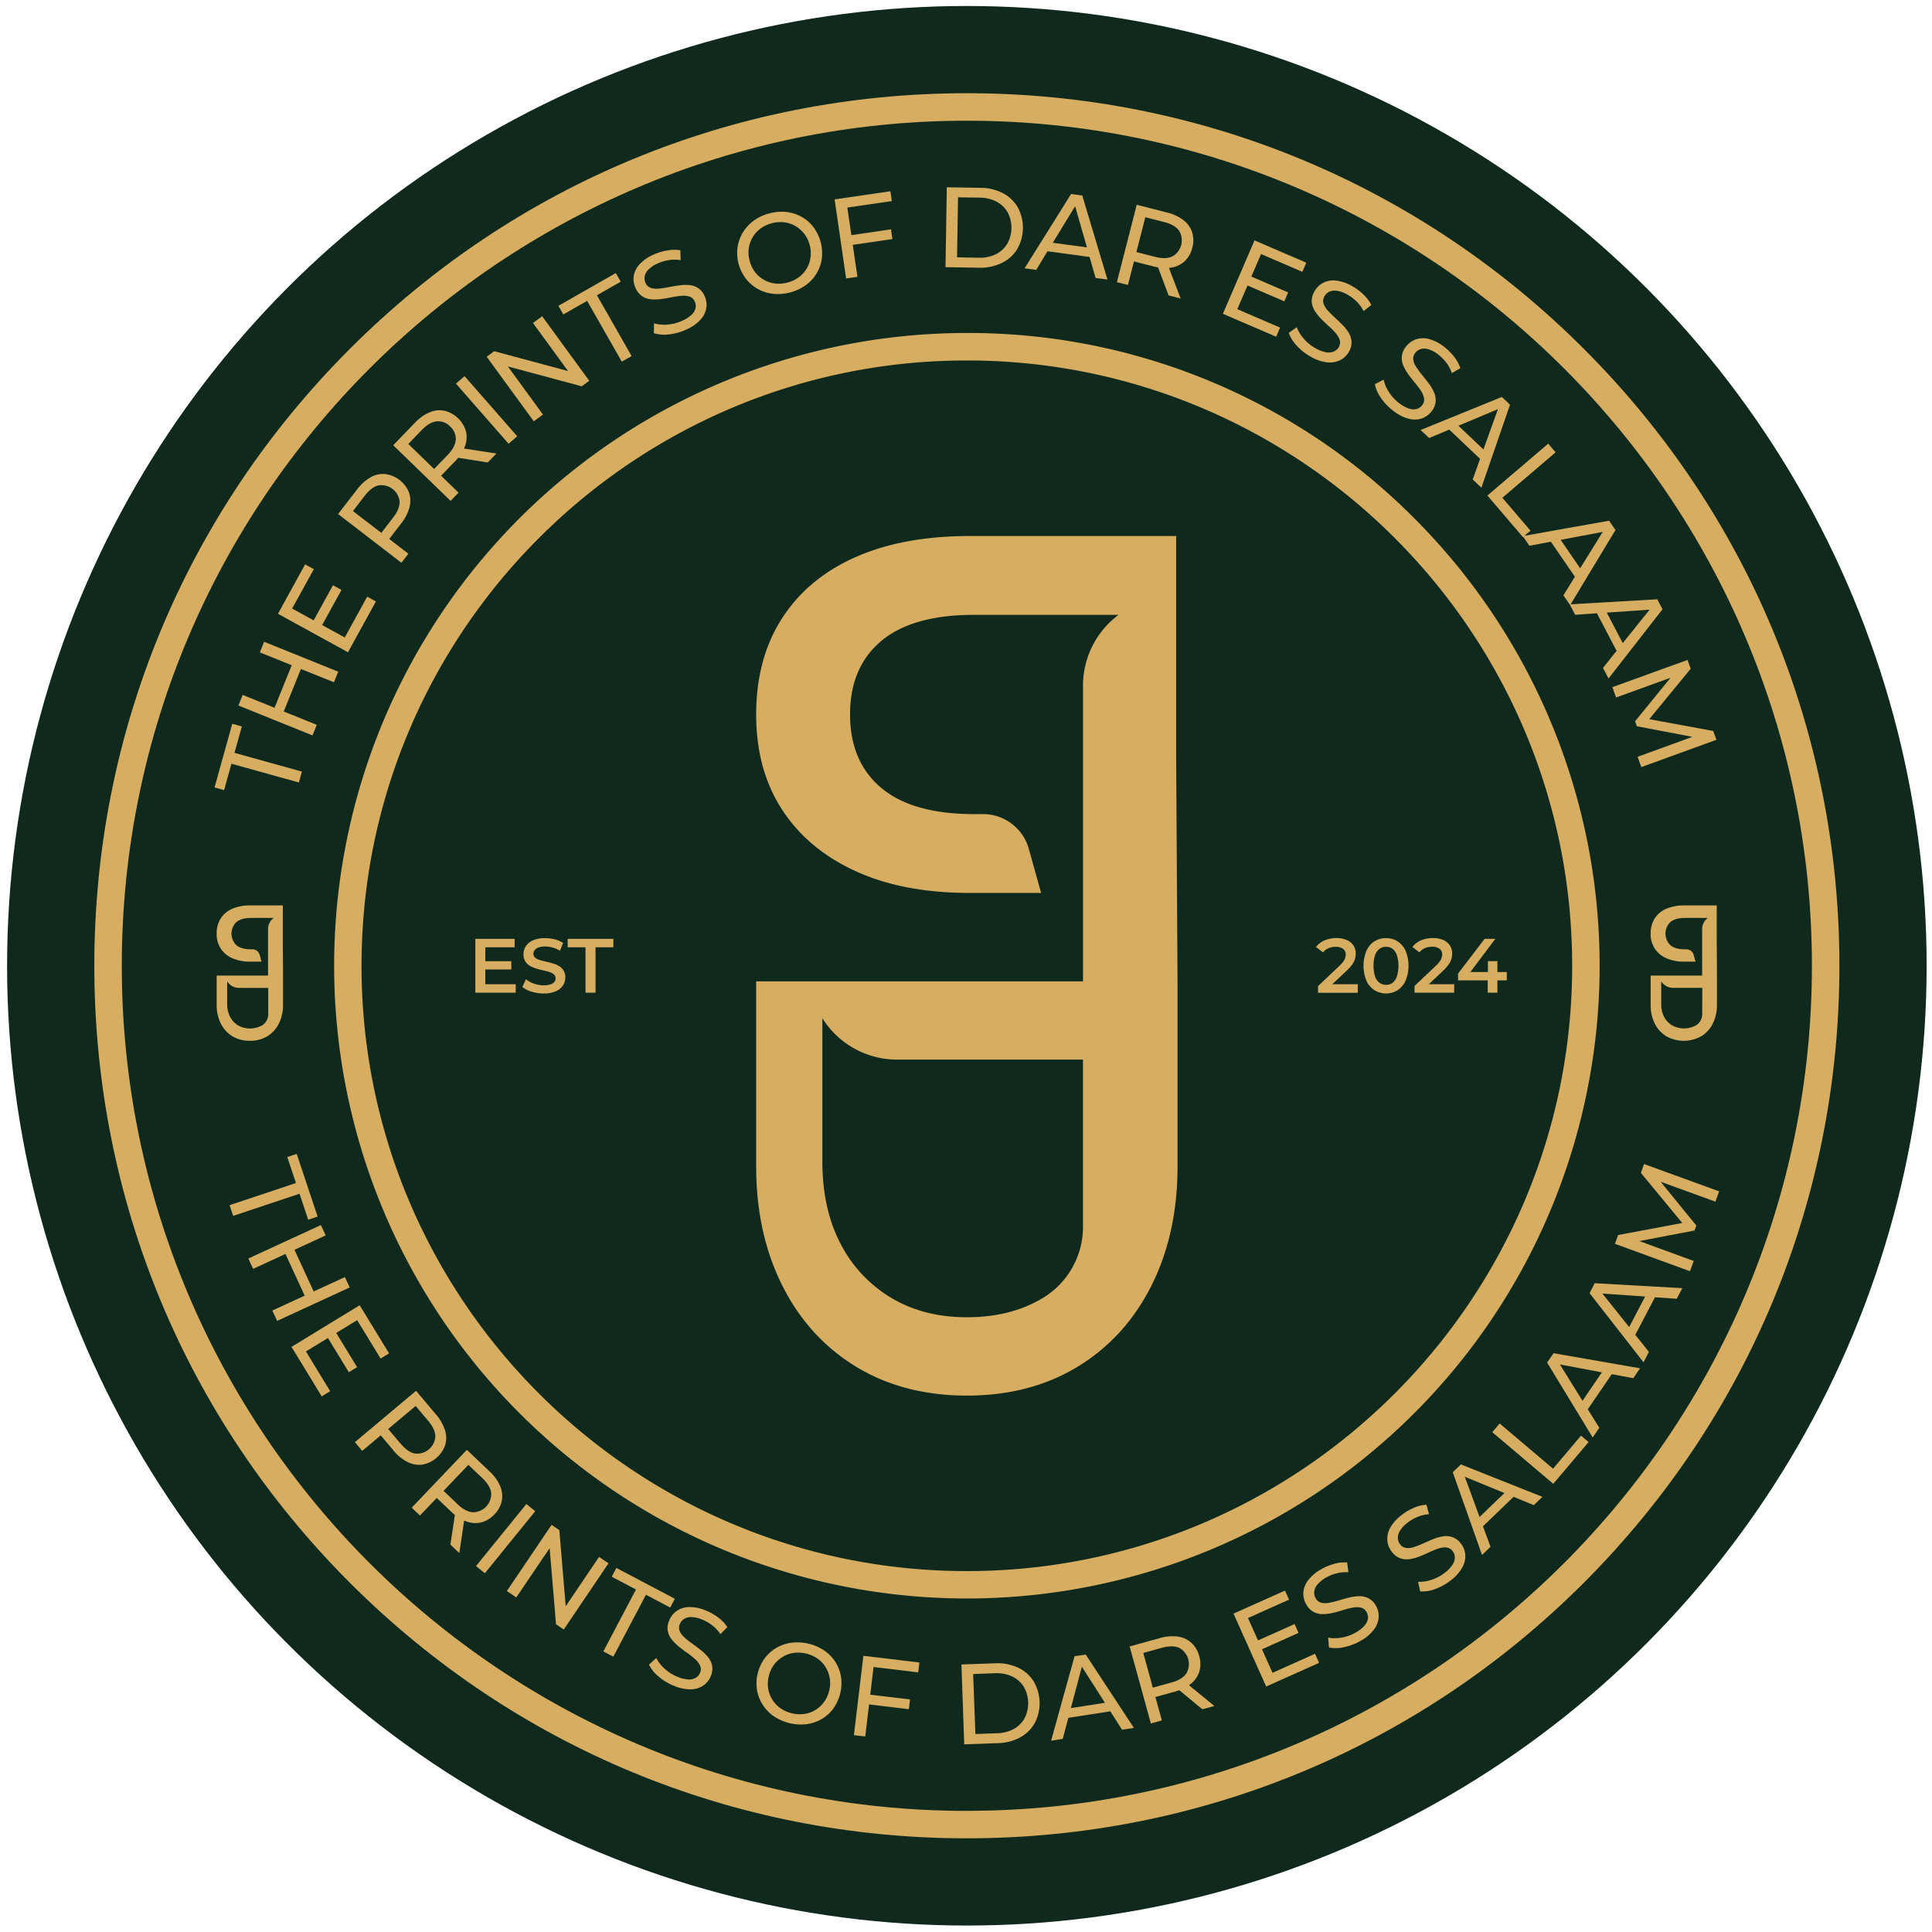 <?xml version="1.0" encoding="UTF-8"?>
<svg xmlns="http://www.w3.org/2000/svg" id="Layer_1" data-name="Layer 1" viewBox="0 0 1080 1080">
  <defs>
    <style>.cls-1{fill:#0f2a1d;}.cls-2{fill:#d6ad61;}</style>
  </defs>
  <title>TPDSM ICON</title>
  <circle class="cls-1" cx="540.48" cy="539.87" r="536.52"></circle>
  <path class="cls-2" d="M885.37,195C793.25,102.85,670.76,52.11,540.48,52.11S287.7,102.85,195.58,195,52.72,409.59,52.72,539.87s50.73,252.77,142.86,344.9,214.61,142.86,344.9,142.86S793.25,976.9,885.37,884.77s142.87-214.61,142.87-344.9S977.5,287.1,885.37,195Zm-344.89,817.3c-260.48,0-472.4-211.92-472.4-472.4S280,67.48,540.48,67.48s472.39,211.91,472.39,472.39S801,1012.27,540.48,1012.27Z"></path>
  <path class="cls-2" d="M540.48,186.14a353.71,353.71,0,1,0,250.13,103.6A351.41,351.41,0,0,0,540.48,186.14Zm0,692.11c-186.58,0-338.38-151.8-338.38-338.38S353.9,201.5,540.48,201.5,878.85,353.29,878.85,539.87,727.06,878.25,540.48,878.25Z"></path>
  <path class="cls-2" d="M657.47,299.64H542.09q-37.26,0-63.9,11.82t-41.07,34.26q-14.42,22.44-14.42,53.68,0,30.86,14.42,53.09t41.07,34.45q26.64,12.22,63.9,12.22H582l-6.91-24.7a26.53,26.53,0,0,0-25.54-19.37h-5q-34.44,0-51.88-14.62T475.18,399.4q0-26.43,17.43-41.06t51.88-14.63h80.72l-1,.81a49.37,49.37,0,0,0-18.8,38.76v165.3H422.7V651.89q0,37.68,14.64,66.8T478.56,764q26.58,16.15,61.92,16.15T602.39,764q26.58-16.16,41.23-45.26t14.63-66.8V548.58l-.78-125.72Zm-52.08,386.2a46.35,46.35,0,0,1-21.92,39.42l-.26.16q-17.84,10.92-42.73,10.93-24.24,0-42.4-10.93a75.12,75.12,0,0,1-28.27-30.29q-10.1-19.35-10.1-45.93v-80a49.36,49.36,0,0,0,41.81,23.13H605.39Z"></path>
  <path class="cls-2" d="M941.54,506.14A24.74,24.74,0,0,0,931.47,508a14.41,14.41,0,0,0-6.46,5.39,15.29,15.29,0,0,0-2.28,8.46,14.34,14.34,0,0,0,8.74,13.79,24.06,24.06,0,0,0,10.07,1.92h6.28l-1.09-3.89a4.18,4.18,0,0,0-4-3h-.79q-5.43,0-8.18-2.3a9,9,0,0,1,0-12.94q2.75-2.29,8.18-2.3h12.71l-.16.13a7.76,7.76,0,0,0-3,6.1v26H922.73v16.27A23.1,23.1,0,0,0,925,572.14a17.24,17.24,0,0,0,6.49,7.13,20,20,0,0,0,19.51,0,17.24,17.24,0,0,0,6.49-7.13,23.1,23.1,0,0,0,2.3-10.52V545.35l-.12-19.8V506.14Zm10,60.82a7.32,7.32,0,0,1-3.45,6.21l0,0a13.91,13.91,0,0,1-13.4,0,11.86,11.86,0,0,1-4.46-4.77,15.47,15.47,0,0,1-1.59-7.24v-12.6a7.79,7.79,0,0,0,6.59,3.65h16.36Z"></path>
  <path class="cls-2" d="M139.67,581.81a18.45,18.45,0,0,0,9.75-2.54,17.18,17.18,0,0,0,6.49-7.13,23.1,23.1,0,0,0,2.31-10.52V545.35l-.13-19.8V506.14H139.92A24.72,24.72,0,0,0,129.86,508a14.39,14.39,0,0,0-6.47,5.39,15.28,15.28,0,0,0-2.27,8.46,14.3,14.3,0,0,0,8.74,13.79,24,24,0,0,0,10.06,1.92h6.29l-1.09-3.89a4.19,4.19,0,0,0-4-3h-.8q-5.43,0-8.17-2.3a9,9,0,0,1,0-12.94q2.75-2.29,8.17-2.3H153l-.16.13a7.76,7.76,0,0,0-3,6.1v26H121.12v16.27a23.23,23.23,0,0,0,2.3,10.52,17.2,17.2,0,0,0,6.5,7.13A18.45,18.45,0,0,0,139.67,581.81ZM127,561.19v-12.6a7.77,7.77,0,0,0,6.58,3.65h16.36V567a7.29,7.29,0,0,1-3.45,6.21l0,0a13.93,13.93,0,0,1-13.41,0,11.84,11.84,0,0,1-4.45-4.77A15.47,15.47,0,0,1,127,561.19Z"></path>
  <polygon class="cls-2" points="129.38 426.93 167.07 437.42 168.76 431.33 131.08 420.85 135.19 406.09 129.84 404.6 119.93 440.19 125.28 441.68 129.38 426.93"></polygon>
  <polygon class="cls-2" points="177.07 405.19 158.62 397.73 168.22 373.95 186.68 381.4 189.07 375.48 147.65 358.76 145.26 364.68 163.07 371.87 153.47 395.65 135.66 388.46 133.27 394.38 174.69 411.1 177.07 405.19"></polygon>
  <polygon class="cls-2" points="210.13 336.21 205.27 333.54 192.73 356.36 180.09 349.41 190.88 329.79 186.13 327.17 175.34 346.8 163.32 340.19 175.43 318.16 170.56 315.49 155.38 343.11 194.52 364.62 210.13 336.21"></polygon>
  <path class="cls-2" d="M228.3,309.55l-10.72-8.26,6.73-8.74a24.22,24.22,0,0,0,4.63-9.09,14.44,14.44,0,0,0-.36-8.32A16.68,16.68,0,0,0,215.36,265a14.16,14.16,0,0,0-8.14,1.78,24.61,24.61,0,0,0-7.58,6.81L189,287.35l35.39,27.25Zm-31-23.86,6.61-8.6q3.75-4.86,7.74-5.76a10.25,10.25,0,0,1,11.73,9q.15,4.09-3.59,8.95l-6.62,8.6Z"></path>
  <path class="cls-2" d="M256.33,275.39l-9.77-9.46,7.68-7.93c.69-.7,1.32-1.41,1.89-2.11l16.53,2.63,4.84-5-18.12-2.8a11.43,11.43,0,0,0,.5-1.21,14.32,14.32,0,0,0,.62-8.29,16.7,16.7,0,0,0-12-11.61,14.16,14.16,0,0,0-8.29.86,24.34,24.34,0,0,0-8.3,5.9L219.8,248.9,251.89,280Zm-28.1-27.21,7.55-7.8q4.26-4.4,8.34-4.84a9.07,9.07,0,0,1,7.51,2.88,9.16,9.16,0,0,1,3.14,7.44c-.19,2.74-1.72,5.57-4.56,8.51l-7.54,7.79Z"></path>
  <rect class="cls-2" x="268.8" y="206.8" width="6.38" height="44.67" transform="translate(-83.58 235.91) rotate(-41.2)"></rect>
  <polygon class="cls-2" points="303.52 231.74 283.91 204.85 325.18 215.95 329.4 212.87 303.08 176.78 297.93 180.54 317.54 207.43 276.28 196.33 272.05 199.41 298.37 235.5 303.52 231.74"></polygon>
  <polygon class="cls-2" points="328.2 168.19 347.59 202.16 353.08 199.03 333.69 165.06 346.99 157.47 344.23 152.64 312.15 170.96 314.9 175.78 328.2 168.19"></polygon>
  <path class="cls-2" d="M359,165.62a10.77,10.77,0,0,0,5,1.7,25.28,25.28,0,0,0,5.73-.17q3-.41,5.88-1a42.83,42.83,0,0,1,5.42-.8,11,11,0,0,1,4.48.47,4.81,4.81,0,0,1,2.88,2.75,5.78,5.78,0,0,1,.41,3.7,7.53,7.53,0,0,1-2.24,3.71,18.43,18.43,0,0,1-5.4,3.41,23.42,23.42,0,0,1-8.1,2.05,20.76,20.76,0,0,1-7.46-.7l-.1,5.51a20.05,20.05,0,0,0,8.35.67,30.22,30.22,0,0,0,9.54-2.58,23.57,23.57,0,0,0,8.15-5.6,12.8,12.8,0,0,0,3.3-6.6,11.53,11.53,0,0,0-.9-6.49,10.33,10.33,0,0,0-3.7-4.63,11,11,0,0,0-5-1.67,24.67,24.67,0,0,0-5.72.2q-3,.44-5.88,1a52,52,0,0,1-5.41.79,10.68,10.68,0,0,1-4.47-.43,4.86,4.86,0,0,1-2.91-2.82,6,6,0,0,1-.45-3.71,7.54,7.54,0,0,1,2.17-3.79,17.33,17.33,0,0,1,5.25-3.41,23.81,23.81,0,0,1,6-1.76,20.47,20.47,0,0,1,6.67,0l-.18-5.52A21.36,21.36,0,0,0,373,140a30.13,30.13,0,0,0-7.45,2.24,23.26,23.26,0,0,0-8.1,5.57,12.71,12.71,0,0,0-3.2,6.56,11.74,11.74,0,0,0,1,6.53A10.52,10.52,0,0,0,359,165.62Z"></path>
  <path class="cls-2" d="M417,155.86a22.28,22.28,0,0,0,6.69,5.7,22.65,22.65,0,0,0,8.56,2.68,27.05,27.05,0,0,0,18.27-4.89,22.31,22.31,0,0,0,6-6.58,21.73,21.73,0,0,0,2.89-8.27,24.55,24.55,0,0,0-4.74-17.6,21.75,21.75,0,0,0-6.66-5.73,22.38,22.38,0,0,0-8.52-2.67,25.85,25.85,0,0,0-9.56.83,25.54,25.54,0,0,0-8.73,4.13,22.89,22.89,0,0,0-6,6.61,22.39,22.39,0,0,0-2.92,8.29,23.89,23.89,0,0,0,4.71,17.5ZM418.53,139a17.08,17.08,0,0,1,2.12-6.22,16.47,16.47,0,0,1,4.39-4.95,19.29,19.29,0,0,1,13.31-3.58,16.11,16.11,0,0,1,6.24,2.08,17.1,17.1,0,0,1,8,10.55,17.52,17.52,0,0,1,.51,6.93A16.67,16.67,0,0,1,451,150a16.19,16.19,0,0,1-4.36,4.91,19.31,19.31,0,0,1-13.31,3.59,16.59,16.59,0,0,1-11.23-6.36,17.73,17.73,0,0,1-3-6.26A17.39,17.39,0,0,1,418.53,139Z"></path>
  <polygon class="cls-2" points="479.31 154.74 476.7 136.87 498.86 133.63 498.07 128.2 475.91 131.44 473.66 116.03 498.54 112.4 497.74 106.91 466.55 111.46 472.99 155.66 479.31 154.74"></polygon>
  <path class="cls-2" d="M560,147a20.65,20.65,0,0,0,8.61-7.71A24,24,0,0,0,569,116a20.75,20.75,0,0,0-8.36-8,27.05,27.05,0,0,0-12.55-3l-18.82-.31-.73,44.66,18.82.31A27.17,27.17,0,0,0,560,147Zm-25-3.15.55-33.55,12,.19a20.64,20.64,0,0,1,9.57,2.26,15.42,15.42,0,0,1,6.19,6,18.44,18.44,0,0,1-.28,17.58,15.31,15.31,0,0,1-6.38,5.8,20.6,20.6,0,0,1-9.64,1.95Z"></path>
  <path class="cls-2" d="M585.55,140.47l23.54,3.19,3.36,11.73,6.64.89L605,109.3l-6.26-.85-26,41.55,6.51.88ZM601,115.29l6.6,23-19.09-2.58Z"></path>
  <path class="cls-2" d="M633.9,146.14l10.69,2.75c.95.24,1.87.44,2.78.59l5.89,15.67,6.73,1.73-6.54-17.12c.44,0,.88-.1,1.3-.17a14.25,14.25,0,0,0,7.51-3.58,15,15,0,0,0,4.23-7.5,15.22,15.22,0,0,0-.08-8.66,14.27,14.27,0,0,0-4.85-6.78,24.46,24.46,0,0,0-9.24-4.28l-16.87-4.33-11.11,43.26,6.18,1.58Zm6.35-24.72,10.5,2.7q5.94,1.51,8.34,4.84a10.28,10.28,0,0,1-3.69,14.37q-3.72,1.78-9.65.26l-10.5-2.7Z"></path>
  <polygon class="cls-2" points="715.57 183.13 691.66 172.83 697.37 159.59 717.94 168.45 720.08 163.47 699.51 154.61 704.94 142.01 728.03 151.96 730.23 146.86 701.28 134.38 683.61 175.41 713.38 188.23 715.57 183.13"></polygon>
  <path class="cls-2" d="M745.58,196.51a7.55,7.55,0,0,1-4.32.4,18.64,18.64,0,0,1-6-2.31,23.54,23.54,0,0,1-6.47-5.3,20.7,20.7,0,0,1-3.87-6.41l-4.49,3.2a19.83,19.83,0,0,0,4.43,7.11,30.54,30.54,0,0,0,7.75,6.14,23.66,23.66,0,0,0,9.35,3.22,12.82,12.82,0,0,0,7.26-1.28A11.53,11.53,0,0,0,754,196.7a10.27,10.27,0,0,0,1.53-5.73,11,11,0,0,0-1.63-5,24.33,24.33,0,0,0-3.56-4.47q-2.13-2.15-4.31-4.13a54,54,0,0,1-3.86-3.88,10.91,10.91,0,0,1-2.31-3.85,5,5,0,0,1,.53-4,6.09,6.09,0,0,1,2.72-2.57,7.53,7.53,0,0,1,4.34-.5,16.93,16.93,0,0,1,5.87,2.19,23.69,23.69,0,0,1,5,3.77,20.44,20.44,0,0,1,3.93,5.38l4.33-3.42a21.58,21.58,0,0,0-4.35-5.81,30.57,30.57,0,0,0-6.24-4.66,23.06,23.06,0,0,0-9.3-3.18,12.54,12.54,0,0,0-7.17,1.32,11.79,11.79,0,0,0-4.69,4.65,10.57,10.57,0,0,0-1.57,5.81,10.78,10.78,0,0,0,1.61,5,25.73,25.73,0,0,0,3.55,4.51c1.41,1.45,2.84,2.82,4.3,4.13a42.82,42.82,0,0,1,3.87,3.88,11.18,11.18,0,0,1,2.29,3.88,4.84,4.84,0,0,1-.5,4A5.87,5.87,0,0,1,745.58,196.51Z"></path>
  <path class="cls-2" d="M778.77,229.59a23.49,23.49,0,0,0,8.8,4.51,12.83,12.83,0,0,0,7.37-.24,11.51,11.51,0,0,0,5.28-3.87,10.31,10.31,0,0,0,2.32-5.46,11.09,11.09,0,0,0-.9-5.18,24.69,24.69,0,0,0-2.9-4.94q-1.8-2.41-3.68-4.69a52.28,52.28,0,0,1-3.27-4.39,10.48,10.48,0,0,1-1.74-4.13,4.9,4.9,0,0,1,1.09-3.91,6.18,6.18,0,0,1,3.05-2.16,7.63,7.63,0,0,1,4.37.12,17.07,17.07,0,0,1,5.5,3,24.36,24.36,0,0,1,4.4,4.44,20.65,20.65,0,0,1,3.13,5.89l4.77-2.78a21.57,21.57,0,0,0-3.49-6.36,30.25,30.25,0,0,0-5.52-5.5,23.24,23.24,0,0,0-8.75-4.47,12.71,12.71,0,0,0-7.29.3,11.77,11.77,0,0,0-5.3,3.94,10,10,0,0,0-1.49,10.74,26,26,0,0,0,2.87,5q1.79,2.44,3.69,4.69a43.26,43.26,0,0,1,3.27,4.39,11.14,11.14,0,0,1,1.72,4.16A4.81,4.81,0,0,1,795,226.5a5.8,5.8,0,0,1-3.06,2.12,7.5,7.5,0,0,1-4.33-.22,18.26,18.26,0,0,1-5.57-3.12,23.49,23.49,0,0,1-5.65-6.16,20.58,20.58,0,0,1-2.93-6.89l-4.9,2.53a20,20,0,0,0,3.38,7.67A30.38,30.38,0,0,0,778.77,229.59Z"></path>
  <path class="cls-2" d="M798.9,244.87l11.24-4.72,17.23,16.35L823.25,268l4.86,4.62,16-46.37-4.58-4.35-45.42,18.48Zm38.45-16.15-8.09,22.53-14-13.26Z"></path>
  <path class="cls-2" d="M851.34,300.25l.18-.16,3.43,5,12-2.27,13.43,19.58-6.43,10.37,3.65,5.32,2.92,5.58,12.17-.84,11,21-7.61,9.53,3.1,5.93,30.16-38.7L926.42,335,878,337.81l25.06-41.52-3.57-5.21-47.29,8.42,3.34-2.85-15.7-18.39,29.75-25.4L865.47,248l-34,29Zm70.79,40.56-15,18.7-8.94-17.06Zm-26.19-43.48-12.63,20.34-10.9-15.89Z"></path>
  <polygon class="cls-2" points="903.42 389.88 933.85 378.86 914.01 403.21 915.01 405.97 946.03 411.91 915.43 423.06 917.51 428.81 959.49 413.55 957.71 408.63 921.95 402.02 945.11 373.83 943.33 368.91 901.33 384.12 903.42 389.88"></polygon>
  <polygon class="cls-2" points="172.29 681.83 177.55 680.07 165.86 645.03 160.59 646.78 165.44 661.31 128.34 673.69 130.34 679.68 167.44 667.3 172.29 681.83"></polygon>
  <polygon class="cls-2" points="192.8 713.9 175.35 721.94 164.62 698.64 182.06 690.6 179.39 684.81 138.82 703.51 141.49 709.3 159.57 700.97 170.31 724.26 152.24 732.6 154.91 738.39 195.47 719.69 192.8 713.9"></polygon>
  <polygon class="cls-2" points="194.99 767.07 199.62 764.24 187.95 745.13 199.66 737.98 212.76 759.44 217.5 756.54 201.07 729.64 162.95 752.91 179.84 780.58 184.57 777.68 171.01 755.46 183.32 747.95 194.99 767.07"></polygon>
  <path class="cls-2" d="M236,818.75A16.7,16.7,0,0,0,248.8,808a14.15,14.15,0,0,0,0-8.33,24.58,24.58,0,0,0-5-8.87l-11.2-13.34-34.22,28.71,4.1,4.89,10.37-8.7,7.09,8.46a24.1,24.1,0,0,0,7.88,6.46A14.4,14.4,0,0,0,236,818.75Zm-12-11.63-7-8.31,15.35-12.87,7,8.31c2.63,3.12,4,6.06,4,8.79A10.24,10.24,0,0,1,232,812.55Q228,811.82,224.06,807.12Z"></path>
  <path class="cls-2" d="M276.35,846.58A15.19,15.19,0,0,0,280.5,839a14.23,14.23,0,0,0-.91-8.28,24.51,24.51,0,0,0-6-8.25l-12.61-12-30.83,32.32,4.61,4.4,9.39-9.83,8,7.62c.71.68,1.43,1.3,2.14,1.87l-2.52,16.55,5,4.8L259.47,850c.41.18.81.34,1.22.49a14.29,14.29,0,0,0,8.29.55A15.09,15.09,0,0,0,276.35,846.58Zm-12-1.2q-4.11-.27-8.54-4.5l-7.85-7.48,13.88-14.55,7.84,7.49q4.44,4.23,4.92,8.3a10.3,10.3,0,0,1-10.25,10.74Z"></path>
  <rect class="cls-2" x="260.32" y="856.9" width="44.67" height="6.38" transform="translate(-563.37 537.76) rotate(-50.95)"></rect>
  <polygon class="cls-2" points="334.87 870.33 316.24 897.91 312.67 855.33 308.33 852.4 283.33 889.4 288.61 892.98 307.25 865.4 310.82 907.98 315.15 910.91 340.16 873.9 334.87 870.33"></polygon>
  <polygon class="cls-2" points="377.23 893.72 344.55 876.49 341.96 881.4 355.51 888.54 337.27 923.14 342.86 926.09 361.1 891.48 374.64 898.63 377.23 893.72"></polygon>
  <path class="cls-2" d="M401.63,904.32a29.58,29.58,0,0,0-6.75-3.89,22.88,22.88,0,0,0-9.6-2.07,12.56,12.56,0,0,0-7,2.16,11.64,11.64,0,0,0-4.1,5.17,9.95,9.95,0,0,0,1.32,10.76,25.47,25.47,0,0,0,4.05,4.06q2.35,1.9,4.76,3.59a44.52,44.52,0,0,1,4.3,3.4,11.21,11.21,0,0,1,2.73,3.58,4.79,4.79,0,0,1,0,4,5.81,5.81,0,0,1-2.41,2.83,7.4,7.4,0,0,1-4.24.91,18.45,18.45,0,0,1-6.18-1.58,23.55,23.55,0,0,1-7.05-4.5,20.78,20.78,0,0,1-4.6-5.91l-4.08,3.7a20,20,0,0,0,5.23,6.55,30.62,30.62,0,0,0,8.43,5.17,23.57,23.57,0,0,0,9.66,2.09,12.8,12.8,0,0,0,7.06-2.12,11.46,11.46,0,0,0,4.11-5.11,10.23,10.23,0,0,0,.83-5.86,10.89,10.89,0,0,0-2.2-4.78,24.28,24.28,0,0,0-4.07-4c-1.57-1.25-3.16-2.44-4.76-3.59a51,51,0,0,1-4.29-3.39A10.81,10.81,0,0,1,380,911.9a5,5,0,0,1,.05-4.06,6.19,6.19,0,0,1,2.4-2.87,7.51,7.51,0,0,1,4.25-1,17,17,0,0,1,6.08,1.48,23.77,23.77,0,0,1,5.4,3.16,20.56,20.56,0,0,1,4.54,4.88l3.89-3.92A21.43,21.43,0,0,0,401.63,904.32Z"></path>
  <path class="cls-2" d="M467,929.07a22.36,22.36,0,0,0-6.21-6.4,27.23,27.23,0,0,0-18.44-4.38,22.92,22.92,0,0,0-8.45,2.94,22.33,22.33,0,0,0-6.52,5.89,23.9,23.9,0,0,0-4.21,17.62,22.27,22.27,0,0,0,3.16,8.2,22.73,22.73,0,0,0,6.23,6.45,27.14,27.14,0,0,0,18.4,4.42,22.3,22.3,0,0,0,8.43-2.9,21.91,21.91,0,0,0,6.5-5.9,24.56,24.56,0,0,0,4.23-17.72A21.72,21.72,0,0,0,467,929.07Zm-3.49,16a17.65,17.65,0,0,1-2.86,6.34,16.86,16.86,0,0,1-4.81,4.46,16.16,16.16,0,0,1-6.17,2.23,19.18,19.18,0,0,1-13.41-3.2,16.56,16.56,0,0,1-6.83-10.95,17.62,17.62,0,0,1,.31-6.94,17.43,17.43,0,0,1,2.86-6.31,17,17,0,0,1,4.83-4.45,16.4,16.4,0,0,1,6.22-2.26,19.3,19.3,0,0,1,13.4,3.21,16,16,0,0,1,4.49,4.81,17.08,17.08,0,0,1,2,13.06Z"></path>
  <polygon class="cls-2" points="477.34 969.96 483.68 970.72 485.82 952.79 508.06 955.45 508.71 950 486.47 947.34 488.32 931.88 513.28 934.86 513.94 929.35 482.64 925.61 477.34 969.96"></polygon>
  <path class="cls-2" d="M577.71,939.71a20.71,20.71,0,0,0-8.75-7.55,27.32,27.32,0,0,0-12.7-2.37l-18.81.66L539,975.09l18.81-.66a27.16,27.16,0,0,0,12.5-3.24,20.74,20.74,0,0,0,8.21-8.14,24,24,0,0,0-.82-23.34Zm-4.86,20.63a15.36,15.36,0,0,1-6.08,6.12,20.52,20.52,0,0,1-9.52,2.44l-12,.42L544,935.78l12.05-.42a20.7,20.7,0,0,1,9.68,1.76,15.44,15.44,0,0,1,6.48,5.65,18.43,18.43,0,0,1,.62,17.57Z"></path>
  <path class="cls-2" d="M600.69,925.83l-13.12,47.24,6.49-1,3.14-11.79,23.46-3.65,6.57,10.28,6.62-1-26.92-41Zm-2.06,29,6.15-23.13,12.88,20.17Z"></path>
  <path class="cls-2" d="M665.69,941.25a14.23,14.23,0,0,0,4.74-6.83,15.06,15.06,0,0,0-.06-8.62,15.31,15.31,0,0,0-4.37-7.46,14.27,14.27,0,0,0-7.58-3.48,24.58,24.58,0,0,0-10.15.88l-16.79,4.63,11.86,43.06,6.15-1.7-3.61-13.1,10.65-2.93q1.41-.39,2.7-.87l12.9,10.67,6.71-1.85-14.19-11.6C665,941.79,665.36,941.53,665.69,941.25Zm-10.79-.73-10.46,2.88L639.1,924l10.46-2.88q5.91-1.62,9.65.06a10.29,10.29,0,0,1,3.94,14.3Q660.81,938.89,654.9,940.52Z"></path>
  <polygon class="cls-2" points="711.35 935.11 705.46 921.95 725.9 912.79 723.68 907.85 703.24 917 697.63 904.48 720.58 894.2 718.31 889.14 689.54 902.02 707.8 942.78 737.38 929.54 735.11 924.47 711.35 935.11"></polygon>
  <path class="cls-2" d="M765,893.45a10.86,10.86,0,0,0-5.13-1.17,24.32,24.32,0,0,0-5.67.76q-2.93.72-5.75,1.58a54,54,0,0,1-5.31,1.32,10.77,10.77,0,0,1-4.49,0,4.92,4.92,0,0,1-3.18-2.52,6,6,0,0,1-.81-3.65,7.53,7.53,0,0,1,1.79-4,17.19,17.19,0,0,1,4.89-3.92,24.1,24.1,0,0,1,5.8-2.34,20.31,20.31,0,0,1,6.63-.61l-.72-5.48a21.38,21.38,0,0,0-7.21.77,29.74,29.74,0,0,0-7.2,3,23.1,23.1,0,0,0-7.51,6.34,12.61,12.61,0,0,0-2.54,6.84,11.64,11.64,0,0,0,1.59,6.41,10.54,10.54,0,0,0,4.18,4.33,10.87,10.87,0,0,0,5.15,1.2,26.1,26.1,0,0,0,5.68-.73q3-.71,5.76-1.58a42.91,42.91,0,0,1,5.31-1.33,11.12,11.12,0,0,1,4.5,0,4.91,4.91,0,0,1,3.15,2.46,5.87,5.87,0,0,1,.77,3.65,7.57,7.57,0,0,1-1.87,3.91,18.65,18.65,0,0,1-5,3.92,23.39,23.39,0,0,1-7.87,2.83,20.72,20.72,0,0,1-7.49,0l.44,5.49a20,20,0,0,0,8.38-.14,30.55,30.55,0,0,0,9.24-3.52,23.56,23.56,0,0,0,7.56-6.37,12.83,12.83,0,0,0,2.63-6.89,11.56,11.56,0,0,0-1.53-6.37A10.26,10.26,0,0,0,765,893.45Z"></path>
  <path class="cls-2" d="M816.66,862.9a10.39,10.39,0,0,0-4.68-3.63,10.93,10.93,0,0,0-5.24-.45,24.09,24.09,0,0,0-5.52,1.54c-1.87.75-3.69,1.53-5.48,2.36a51.66,51.66,0,0,1-5.07,2,10.76,10.76,0,0,1-4.45.63,4.94,4.94,0,0,1-3.49-2,6,6,0,0,1-1.31-3.51,7.49,7.49,0,0,1,1.23-4.19,16.91,16.91,0,0,1,4.3-4.55,23.35,23.35,0,0,1,5.41-3.12,20.67,20.67,0,0,1,6.49-1.53l-1.47-5.32a21.44,21.44,0,0,0-7,1.75,29.7,29.7,0,0,0-6.72,3.94,23.16,23.16,0,0,0-6.56,7.31,12.66,12.66,0,0,0-1.57,7.13,11.75,11.75,0,0,0,2.46,6.13,10.51,10.51,0,0,0,4.74,3.7,10.66,10.66,0,0,0,5.26.48,25.82,25.82,0,0,0,5.53-1.51c1.88-.74,3.71-1.52,5.48-2.36a44.66,44.66,0,0,1,5.08-2.05,11.31,11.31,0,0,1,4.46-.6,4.84,4.84,0,0,1,3.46,2,5.81,5.81,0,0,1,1.26,3.5,7.47,7.47,0,0,1-1.31,4.14,18.57,18.57,0,0,1-4.44,4.58,23.25,23.25,0,0,1-7.4,3.89,20.42,20.42,0,0,1-7.41,1.07l1.19,5.38a19.92,19.92,0,0,0,8.28-1.3,30.45,30.45,0,0,0,8.67-4.76,23.56,23.56,0,0,0,6.61-7.36,12.84,12.84,0,0,0,1.65-7.18A11.58,11.58,0,0,0,816.66,862.9Z"></path>
  <path class="cls-2" d="M812.1,823l16.37,46.22,4.74-4.56L829,853.2l17.12-16.46,11.28,4.65,4.83-4.64-45.59-18.14ZM841,834.62,827.09,848l-8.25-22.48Z"></path>
  <polygon class="cls-2" points="868.17 821 838.31 795.74 834.19 800.61 868.29 829.46 888.03 806.13 883.79 802.54 868.17 821"></polygon>
  <path class="cls-2" d="M864.84,761.67l25.48,41.89,3.7-5.42-6.45-10.35L901,768.17l12,2.25,3.78-5.53-48.33-8.44Zm30.64,5.48-10.86,15.9L872,762.74Z"></path>
  <path class="cls-2" d="M888.58,722.88l30.17,38.66,3-5.82-7.61-9.54,11-21,12.17.84,3.11-5.93-49-2.77Zm31.07,1.89-8.94,17.06-14.94-18.71Z"></path>
  <polygon class="cls-2" points="961.02 665.99 919.05 650.71 917.25 655.62 940.41 683.66 904.54 690.38 902.75 695.3 944.7 710.63 946.8 704.88 916.4 693.77 947.25 687.86 948.26 685.1 928.31 660.61 958.92 671.74 961.02 665.99"></polygon>
  <polygon class="cls-2" points="271.3 541.94 285.84 541.94 285.84 537.33 271.3 537.33 271.3 529.55 287.69 529.55 287.69 524.82 265.71 524.82 265.71 554.93 288.29 554.93 288.29 550.2 271.3 550.2 271.3 541.94"></polygon>
  <path class="cls-2" d="M312.55,540.06a17.07,17.07,0,0,0-3.48-1.5c-1.26-.39-2.54-.72-3.83-1s-2.46-.59-3.51-.91a6.84,6.84,0,0,1-2.54-1.31,2.79,2.79,0,0,1-1-2.21,3.46,3.46,0,0,1,.66-2,4.6,4.6,0,0,1,2.13-1.48,10.74,10.74,0,0,1,3.75-.56,15.8,15.8,0,0,1,4.13.58,16.52,16.52,0,0,1,4.17,1.79l1.76-4.35a15.66,15.66,0,0,0-4.64-2,21.39,21.39,0,0,0-5.38-.68,16.45,16.45,0,0,0-6.82,1.22,9.06,9.06,0,0,0-4,3.27,8.1,8.1,0,0,0-1.31,4.5,7.29,7.29,0,0,0,1,4,7.21,7.21,0,0,0,2.55,2.48,17.7,17.7,0,0,0,3.51,1.52,38.66,38.66,0,0,0,3.83,1c1.28.28,2.44.58,3.48.91a7.27,7.27,0,0,1,2.56,1.33,2.77,2.77,0,0,1,1,2.22,3.17,3.17,0,0,1-.69,2,4.53,4.53,0,0,1-2.15,1.4,11.83,11.83,0,0,1-3.82.51,16.26,16.26,0,0,1-5.47-.94A15.45,15.45,0,0,1,294,547.4L292,551.74a15.27,15.27,0,0,0,5.14,2.61,22.4,22.4,0,0,0,6.74,1,16.61,16.61,0,0,0,6.84-1.23,9.12,9.12,0,0,0,4-3.27,8.09,8.09,0,0,0,1.31-4.45,7.1,7.1,0,0,0-1-3.89A7.36,7.36,0,0,0,312.55,540.06Z"></path>
  <polygon class="cls-2" points="317.33 529.55 327.31 529.55 327.31 554.93 332.9 554.93 332.9 529.55 342.88 529.55 342.88 524.82 317.33 524.82 317.33 529.55"></polygon>
  <path class="cls-2" d="M752.83,542.58A23.2,23.2,0,0,0,756,539a10.52,10.52,0,0,0,1.46-3,11.33,11.33,0,0,0,.39-3,7.83,7.83,0,0,0-1.34-4.56,8.56,8.56,0,0,0-3.74-3,14.11,14.11,0,0,0-5.68-1.05,16.44,16.44,0,0,0-6.69,1.31,11.57,11.57,0,0,0-4.75,3.68l3.92,3a8.26,8.26,0,0,1,3.07-2.32,9.72,9.72,0,0,1,3.94-.77,6.71,6.71,0,0,1,4.23,1.14,3.85,3.85,0,0,1,1.45,3.2,6.5,6.5,0,0,1-.26,1.74,6.73,6.73,0,0,1-1,2,17,17,0,0,1-2.2,2.5l-12,11.36v3.74H759V550.2H744.74Z"></path>
  <path class="cls-2" d="M768.36,526.19a12.34,12.34,0,0,0-4.5,5.27,22.26,22.26,0,0,0,0,16.82,12.28,12.28,0,0,0,4.5,5.27,12.33,12.33,0,0,0,12.86,0,12.33,12.33,0,0,0,4.49-5.27,22.13,22.13,0,0,0,0-16.82,12.38,12.38,0,0,0-4.49-5.27,12.38,12.38,0,0,0-12.86,0Zm12.49,7.7a20.54,20.54,0,0,1,0,12,7.31,7.31,0,0,1-2.43,3.51,5.91,5.91,0,0,1-3.61,1.14,6,6,0,0,1-3.64-1.14,7.5,7.5,0,0,1-2.47-3.51,20.32,20.32,0,0,1,0-12,7.52,7.52,0,0,1,2.47-3.5,6,6,0,0,1,3.64-1.14,5.91,5.91,0,0,1,3.61,1.14A7.33,7.33,0,0,1,780.85,533.89Z"></path>
  <path class="cls-2" d="M796.55,530a9.79,9.79,0,0,1,3.94-.77,6.74,6.74,0,0,1,4.24,1.14,3.84,3.84,0,0,1,1.44,3.2,6.5,6.5,0,0,1-.26,1.74,6.73,6.73,0,0,1-1,2,17.4,17.4,0,0,1-2.19,2.5l-12,11.36v3.74h22.19V550.2H798.69l8.08-7.62a22.67,22.67,0,0,0,3.14-3.59,10.26,10.26,0,0,0,1.46-3,11.33,11.33,0,0,0,.39-3,7.83,7.83,0,0,0-1.33-4.56,8.62,8.62,0,0,0-3.74-3,14.15,14.15,0,0,0-5.68-1.05,16.37,16.37,0,0,0-6.69,1.31,11.54,11.54,0,0,0-4.76,3.68l3.92,3A8.26,8.26,0,0,1,796.55,530Z"></path>
  <polygon class="cls-2" points="831.63 554.93 837.06 554.93 837.06 548.04 842.3 548.04 842.3 543.36 837.06 543.36 837.06 537.29 831.76 537.29 831.76 543.36 821.96 543.36 835.89 524.82 829.91 524.82 815.07 544.22 815.07 548.04 831.63 548.04 831.63 554.93"></polygon>
</svg>
